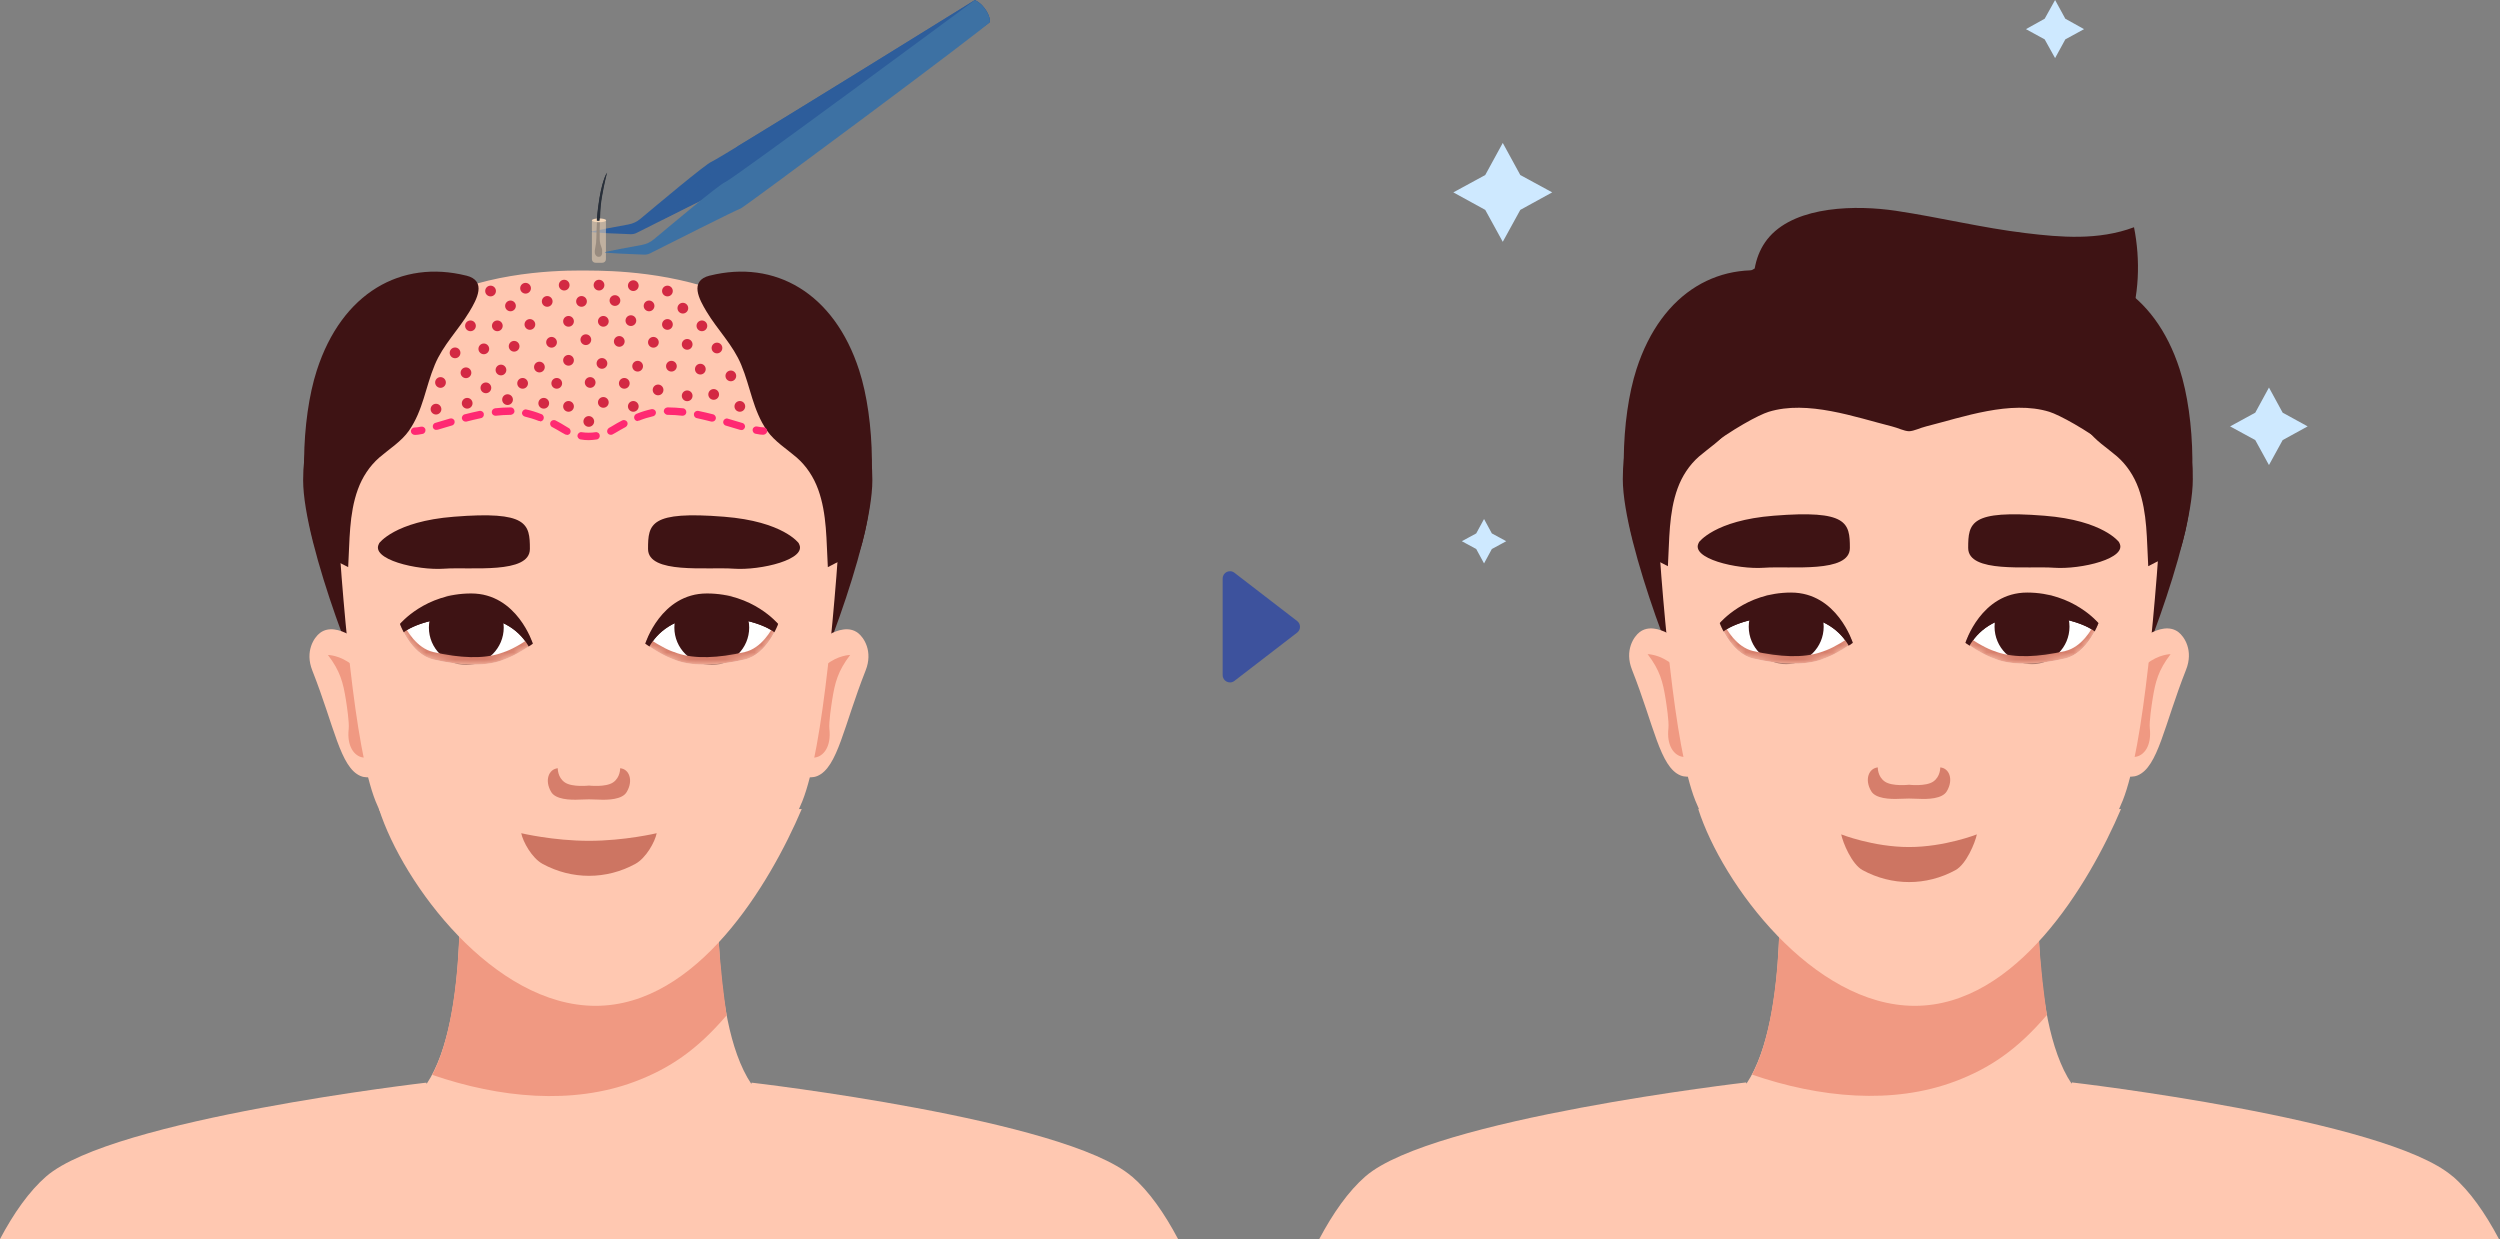 <svg width="343" height="170" viewBox="0 0 343 170" fill="none" xmlns="http://www.w3.org/2000/svg">
<rect x="0" y="0" width="343" height="170" fill="#808080" stroke="none"/>
<g clip-path="url(#clip0_305_419)">
<path d="M155.265 161.397C146.162 153.53 103.122 148.539 103.122 148.539C103.122 148.61 103.098 148.658 103.074 148.705C96.99 139.603 98.772 117.524 98.772 117.524L80.805 109.895L62.838 117.524C62.838 117.524 64.62 139.603 58.536 148.705C58.536 148.658 58.513 148.587 58.489 148.539C58.489 148.539 15.448 153.506 6.346 161.397C3.993 163.441 1.878 166.459 0 170H161.634C159.757 166.459 157.642 163.417 155.289 161.397H155.265Z" fill="#FFC8B1"/>
<path d="M112.343 50.171C110.133 46.677 107.328 43.659 104.144 41.139C97.798 36.125 87.674 47.628 80.662 51.43C73.651 47.628 63.551 36.125 57.181 41.139C53.997 43.659 51.216 46.677 48.982 50.171C44.68 56.92 41.591 57.895 41.591 65.88C41.591 74.769 50.123 96.206 51.882 97.988C55.019 101.197 59.534 105.689 64.097 106.592C64.169 106.592 64.216 106.615 64.288 106.639C71.441 100.721 74.483 98.202 80.639 93.116C86.794 98.202 89.836 100.721 96.99 106.639C97.061 106.639 97.109 106.615 97.18 106.592C101.767 105.689 106.259 101.197 109.396 97.988C111.131 96.206 119.687 74.769 119.687 65.88C119.687 57.895 116.573 56.92 112.295 50.171H112.343Z" fill="#3E1314"/>
<path d="M62.862 117.786C62.862 117.952 62.909 118.356 62.909 118.499C62.909 118.665 62.909 118.855 62.933 119.021C63.432 128.504 62.743 141.029 59.297 147.47C68.566 150.654 78.547 151.605 87.103 148.397C91.762 146.638 95.564 144.142 99.7 139.294C99.7 139.294 97.608 126.128 98.773 117.548L80.805 109.919L62.838 117.548C62.838 117.548 62.838 117.714 62.838 117.786H62.862Z" fill="#F09982"/>
<path d="M50.076 88.648C50.076 88.648 46.273 85.036 43.896 86.842C43.088 87.46 41.805 89.361 42.851 91.999C45.869 99.628 46.677 105.308 49.481 106.473C51.739 107.4 54.948 104.381 54.948 104.381L50.076 88.648Z" fill="#FFC8B1"/>
<path d="M52.024 100.983C51.596 89.86 44.989 89.86 44.989 89.86C46.677 92.07 47.081 93.639 47.461 96.04C47.58 96.8 47.937 99.105 47.841 100.008C47.295 104.904 52.191 105.237 52.024 100.983Z" fill="#F09982"/>
<path d="M111.535 88.648C111.535 88.648 115.338 85.036 117.714 86.842C118.522 87.46 119.806 89.361 118.76 91.999C115.742 99.628 114.933 105.308 112.129 106.473C109.871 107.4 106.663 104.381 106.663 104.381L111.535 88.648Z" fill="#FFC8B1"/>
<path d="M109.61 100.983C110.038 89.86 116.645 89.86 116.645 89.86C114.957 92.07 114.553 93.639 114.173 96.04C114.054 96.8 113.698 99.105 113.793 100.008C114.339 104.904 109.443 105.237 109.61 100.983Z" fill="#F09982"/>
<path d="M80.924 37.123C75.719 37.075 43.777 36.457 46.035 66.926C46.938 82.445 48.65 102.694 51.525 109.919C56.445 122.23 74.65 137.725 80.805 137.725C86.961 137.725 105.166 122.23 110.085 109.919C112.985 102.67 114.672 82.326 115.599 66.783C117.809 37.384 86.105 37.17 80.924 37.123Z" fill="#FFC8B1"/>
<path d="M81.707 138C67.75 138 55.301 121.333 52 111H110C105.599 121.333 95.665 138 81.707 138Z" fill="#FFC8B1"/>
<path d="M85.083 105.403C85.083 105.403 85.131 106.663 84.109 107.352C83.087 108.041 80.805 107.78 80.805 107.78C80.805 107.78 78.524 108.041 77.502 107.352C76.48 106.663 76.527 105.403 76.527 105.403C75.291 105.522 74.674 107.067 75.624 108.659C76.218 109.681 78.191 109.776 79.522 109.705C80.377 109.657 81.233 109.657 82.089 109.705C83.419 109.776 85.392 109.705 85.986 108.659C86.937 107.067 86.319 105.498 85.083 105.403Z" fill="#D67E6B"/>
<mask id="mask0_305_419" style="mask-type:luminance" maskUnits="userSpaceOnUse" x="88" y="82" width="19" height="10">
<path d="M88.553 88.339C88.553 88.339 90.692 82.184 97.014 82.184C103.336 82.184 106.782 85.63 106.782 85.63C106.782 85.63 105.284 89.765 102.219 90.478C98.487 91.334 95.279 91.429 92.997 90.668C91.738 90.264 90.787 89.813 88.577 88.339H88.553Z" fill="white"/>
</mask>
<g mask="url(#mask0_305_419)">
<path d="M88.553 88.339C88.553 88.339 90.692 82.184 97.014 82.184C103.336 82.184 106.782 85.63 106.782 85.63C106.782 85.63 105.284 89.765 102.219 90.478C98.487 91.334 95.279 91.429 92.997 90.668C91.738 90.264 90.787 89.813 88.577 88.339H88.553Z" fill="white"/>
<path d="M102.789 86.105C102.789 88.933 100.484 91.239 97.656 91.239C94.827 91.239 92.522 88.933 92.522 86.105C92.522 83.277 94.827 80.972 97.656 80.972C100.484 80.972 102.789 83.277 102.789 86.105Z" fill="#3E1314"/>
<path d="M97.014 84.584C101.933 84.584 105.071 85.82 106.235 86.747C106.592 86.082 106.758 85.606 106.758 85.606C106.758 85.606 103.312 82.16 96.99 82.16C90.668 82.16 88.529 88.316 88.529 88.316C88.743 88.458 88.91 88.577 89.1 88.696C90.098 86.913 92.451 84.584 96.966 84.584H97.014Z" fill="#3E1314"/>
<path d="M102.219 89.456C98.487 90.312 95.279 90.407 92.997 89.646C91.809 89.266 90.882 88.838 88.909 87.555C88.672 88.03 88.553 88.339 88.553 88.339C90.763 89.813 91.738 90.241 92.974 90.668C95.279 91.429 98.463 91.334 102.195 90.478C105.261 89.765 106.758 85.63 106.758 85.63C106.758 85.63 106.615 85.511 106.425 85.345C105.831 86.557 104.453 88.933 102.195 89.456H102.219Z" fill="#D67E6B"/>
</g>
<mask id="mask1_305_419" style="mask-type:luminance" maskUnits="userSpaceOnUse" x="54" y="82" width="20" height="10">
<path d="M73.081 88.339C73.081 88.339 70.942 82.184 64.621 82.184C58.299 82.184 54.852 85.63 54.852 85.63C54.852 85.63 56.35 89.765 59.416 90.478C63.147 91.334 66.355 91.429 68.637 90.668C69.897 90.264 70.847 89.813 73.058 88.339H73.081Z" fill="white"/>
</mask>
<g mask="url(#mask1_305_419)">
<path d="M73.081 88.339C73.081 88.339 70.942 82.184 64.621 82.184C58.299 82.184 54.852 85.63 54.852 85.63C54.852 85.63 56.35 89.765 59.416 90.478C63.147 91.334 66.355 91.429 68.637 90.668C69.897 90.264 70.847 89.813 73.058 88.339H73.081Z" fill="white"/>
<path d="M58.845 86.105C58.845 88.933 61.151 91.239 63.979 91.239C66.807 91.239 69.112 88.933 69.112 86.105C69.112 83.277 66.807 80.972 63.979 80.972C61.151 80.972 58.845 83.277 58.845 86.105Z" fill="#3E1314"/>
<path d="M64.62 84.584C59.701 84.584 56.564 85.82 55.399 86.747C55.043 86.082 54.876 85.606 54.876 85.606C54.876 85.606 58.322 82.16 64.644 82.16C70.966 82.16 73.105 88.316 73.105 88.316C72.891 88.458 72.725 88.577 72.534 88.696C71.536 86.913 69.183 84.584 64.668 84.584H64.62Z" fill="#3E1314"/>
<path d="M59.416 89.456C63.147 90.312 66.355 90.407 68.637 89.646C69.825 89.266 70.752 88.838 72.725 87.555C72.962 88.03 73.081 88.339 73.081 88.339C70.871 89.813 69.897 90.241 68.661 90.668C66.355 91.429 63.171 91.334 59.439 90.478C56.373 89.765 54.876 85.63 54.876 85.63C54.876 85.63 55.019 85.511 55.209 85.345C55.803 86.557 57.181 88.933 59.439 89.456H59.416Z" fill="#D67E6B"/>
</g>
<path d="M97.014 84.584C101.933 84.584 105.071 85.82 106.235 86.747C106.592 86.081 106.758 85.606 106.758 85.606C106.758 85.606 103.312 81.423 96.99 81.423C90.668 81.423 88.529 88.315 88.529 88.315C88.743 88.458 88.91 88.577 89.1 88.696C90.098 86.913 92.451 84.584 96.966 84.584H97.014Z" fill="#3E1314"/>
<path d="M64.62 84.584C59.701 84.584 56.564 85.82 55.399 86.747C55.043 86.081 54.876 85.606 54.876 85.606C54.876 85.606 58.322 81.423 64.644 81.423C70.966 81.423 73.105 88.315 73.105 88.315C72.891 88.458 72.725 88.577 72.534 88.696C71.536 86.913 69.183 84.584 64.668 84.584H64.62Z" fill="#3E1314"/>
<path d="M109.61 74.555C109.61 74.555 107.495 71.536 99.343 70.895C89.219 70.087 88.91 71.845 88.91 75.315C88.91 78.809 97.038 77.763 100.674 78.025C104.334 78.286 110.917 76.741 109.586 74.555H109.61Z" fill="#3E1314"/>
<path d="M52.001 74.555C52.001 74.555 54.116 71.536 62.268 70.895C72.368 70.087 72.701 71.845 72.701 75.315C72.701 78.809 64.597 77.763 60.937 78.025C57.277 78.286 50.693 76.741 52.024 74.555H52.001Z" fill="#3E1314"/>
<path d="M80.805 115.361C75.909 115.361 71.513 114.316 71.513 114.316C71.75 115.48 72.962 117.714 74.436 118.522C78.452 120.709 83.182 120.709 87.175 118.522C88.648 117.714 89.86 115.504 90.098 114.316C90.098 114.316 85.701 115.361 80.805 115.361Z" fill="#CD7562"/>
<path d="M63.955 37.812C55.066 35.602 46.915 40.141 43.468 50.812C41.306 57.49 40.973 68.566 43.468 75.79C44.942 76.385 46.368 77.074 47.77 77.811C47.984 74.246 47.865 70.538 49.101 67.14C49.719 65.452 50.694 63.955 52.048 62.767C53.403 61.602 55.09 60.556 56.112 59.083C58.061 56.278 58.37 53.117 59.653 50.052C60.77 47.342 62.909 45.251 64.407 42.755C65.405 41.092 66.831 38.525 63.979 37.812H63.955Z" fill="#3E1314"/>
<path d="M97.394 37.812C106.283 35.602 114.434 40.141 117.881 50.812C120.043 57.49 120.376 68.566 117.881 75.79C116.407 76.385 114.981 77.074 113.579 77.811C113.365 74.246 113.484 70.538 112.248 67.14C111.63 65.452 110.656 63.955 109.301 62.767C107.946 61.602 106.259 60.556 105.237 59.083C103.288 56.278 102.979 53.117 101.696 50.052C100.579 47.342 98.44 45.251 96.942 42.755C95.944 41.092 94.518 38.525 97.37 37.812H97.394Z" fill="#3E1314"/>
<path d="M56.873 59.653C56.587 59.653 56.373 59.416 56.373 59.154C56.373 58.893 56.611 58.655 56.873 58.655C57.087 58.655 57.395 58.608 57.776 58.536C58.037 58.489 58.322 58.655 58.37 58.94C58.417 59.225 58.251 59.487 57.966 59.534C57.514 59.63 57.158 59.677 56.873 59.677V59.653Z" fill="#FF2972"/>
<path d="M80.805 60.39C80.425 60.39 80.045 60.366 79.665 60.295C79.379 60.247 79.189 59.986 79.237 59.725C79.284 59.439 79.546 59.249 79.807 59.297C80.449 59.392 81.091 59.392 81.709 59.297C81.97 59.249 82.255 59.439 82.279 59.725C82.326 60.01 82.136 60.271 81.851 60.295C81.495 60.343 81.114 60.39 80.758 60.39H80.805ZM83.8 59.653C83.61 59.653 83.443 59.558 83.348 59.392C83.23 59.154 83.325 58.845 83.562 58.703C83.681 58.631 83.824 58.56 83.942 58.489C84.394 58.203 84.869 57.942 85.368 57.681C85.606 57.562 85.915 57.657 86.058 57.895C86.177 58.132 86.081 58.441 85.844 58.584C85.368 58.845 84.893 59.107 84.465 59.368C84.323 59.463 84.18 59.534 84.038 59.606C83.966 59.653 83.871 59.653 83.8 59.653ZM77.787 59.653C77.787 59.653 77.621 59.653 77.549 59.606C77.407 59.534 77.264 59.439 77.122 59.368C76.694 59.107 76.219 58.845 75.743 58.584C75.505 58.465 75.41 58.156 75.529 57.895C75.672 57.657 75.981 57.562 76.219 57.681C76.718 57.942 77.217 58.227 77.668 58.513C77.787 58.584 77.906 58.655 78.025 58.726C78.262 58.845 78.357 59.154 78.239 59.416C78.144 59.582 77.977 59.677 77.787 59.677V59.653ZM59.867 58.988C59.653 58.988 59.44 58.845 59.392 58.631C59.321 58.37 59.463 58.085 59.748 58.013L61.745 57.419C62.006 57.348 62.291 57.49 62.363 57.752C62.434 58.013 62.291 58.299 62.03 58.37L60.034 58.964C60.034 58.964 59.939 58.964 59.891 58.964L59.867 58.988ZM101.72 58.988C101.72 58.988 101.625 58.988 101.577 58.988L99.581 58.394C99.319 58.322 99.153 58.037 99.248 57.776C99.319 57.514 99.604 57.348 99.866 57.443L101.862 58.037C102.124 58.108 102.29 58.394 102.195 58.655C102.124 58.869 101.934 59.012 101.72 59.012V58.988ZM63.884 57.847C63.67 57.847 63.456 57.704 63.385 57.467C63.313 57.205 63.48 56.92 63.741 56.849C64.407 56.682 65.096 56.516 65.785 56.373C66.046 56.326 66.332 56.492 66.379 56.778C66.427 57.063 66.26 57.324 65.975 57.372C65.31 57.514 64.621 57.681 63.979 57.847C63.931 57.847 63.884 57.847 63.86 57.847H63.884ZM97.727 57.847C97.727 57.847 97.632 57.847 97.608 57.847C96.943 57.681 96.277 57.514 95.612 57.372C95.326 57.324 95.16 57.039 95.208 56.778C95.255 56.492 95.54 56.326 95.802 56.373C96.491 56.516 97.18 56.682 97.846 56.849C98.107 56.92 98.273 57.205 98.202 57.467C98.155 57.704 97.941 57.847 97.703 57.847H97.727ZM87.507 57.776C87.317 57.776 87.103 57.657 87.032 57.443C86.937 57.182 87.056 56.896 87.317 56.778C88.03 56.492 88.719 56.279 89.385 56.136C89.67 56.088 89.932 56.255 89.979 56.516C90.05 56.778 89.86 57.063 89.599 57.11C88.981 57.253 88.339 57.443 87.698 57.704C87.626 57.728 87.579 57.728 87.507 57.728V57.776ZM74.103 57.776C74.103 57.776 73.984 57.776 73.913 57.752C73.248 57.49 72.606 57.3 72.012 57.158C71.75 57.087 71.56 56.825 71.632 56.564C71.703 56.302 71.964 56.112 72.226 56.183C72.891 56.326 73.58 56.54 74.293 56.825C74.555 56.92 74.674 57.229 74.579 57.49C74.507 57.681 74.317 57.823 74.103 57.823V57.776ZM67.972 57.039C67.71 57.039 67.496 56.849 67.472 56.587C67.449 56.302 67.639 56.065 67.924 56.017C68.613 55.946 69.279 55.898 69.92 55.898H70.087C70.372 55.898 70.586 56.136 70.586 56.421C70.586 56.706 70.324 56.896 70.063 56.92H69.92C69.326 56.92 68.708 56.968 68.043 57.039C68.043 57.039 67.995 57.039 67.972 57.039ZM93.639 57.039H93.592C92.95 56.968 92.332 56.92 91.762 56.92H91.595C91.358 56.92 91.096 56.706 91.072 56.421C91.072 56.136 91.286 55.922 91.571 55.898H91.762C92.379 55.898 93.021 55.946 93.71 56.017C93.996 56.041 94.186 56.302 94.162 56.587C94.138 56.849 93.924 57.039 93.663 57.039H93.639Z" fill="#FF2972"/>
<path d="M104.762 59.653C104.476 59.653 104.096 59.606 103.668 59.511C103.383 59.463 103.217 59.178 103.264 58.916C103.312 58.631 103.597 58.465 103.859 58.513C104.239 58.584 104.524 58.631 104.762 58.631C105.047 58.631 105.261 58.869 105.261 59.13C105.261 59.392 105.023 59.63 104.762 59.63V59.653Z" fill="#FF2972"/>
<path d="M67.306 40.664C67.713 40.664 68.043 40.334 68.043 39.927C68.043 39.52 67.713 39.191 67.306 39.191C66.899 39.191 66.569 39.52 66.569 39.927C66.569 40.334 66.899 40.664 67.306 40.664Z" fill="#D32943"/>
<path d="M70.776 41.971C70.776 42.375 70.443 42.708 70.039 42.708C69.635 42.708 69.302 42.375 69.302 41.971C69.302 41.567 69.635 41.234 70.039 41.234C70.443 41.234 70.776 41.567 70.776 41.971Z" fill="#D32943"/>
<path d="M72.107 40.284C72.514 40.284 72.844 39.954 72.844 39.547C72.844 39.14 72.514 38.81 72.107 38.81C71.7 38.81 71.37 39.14 71.37 39.547C71.37 39.954 71.7 40.284 72.107 40.284Z" fill="#D32943"/>
<path d="M75.078 42.09C75.484 42.09 75.814 41.76 75.814 41.353C75.814 40.946 75.484 40.617 75.078 40.617C74.671 40.617 74.341 40.946 74.341 41.353C74.341 41.76 74.671 42.09 75.078 42.09Z" fill="#D32943"/>
<path d="M77.407 39.856C77.814 39.856 78.143 39.526 78.143 39.119C78.143 38.712 77.814 38.382 77.407 38.382C77 38.382 76.67 38.712 76.67 39.119C76.67 39.526 77 39.856 77.407 39.856Z" fill="#D32943"/>
<path d="M79.783 42.09C80.19 42.09 80.52 41.76 80.52 41.353C80.52 40.946 80.19 40.617 79.783 40.617C79.376 40.617 79.047 40.946 79.047 41.353C79.047 41.76 79.376 42.09 79.783 42.09Z" fill="#D32943"/>
<path d="M82.184 39.856C82.591 39.856 82.921 39.526 82.921 39.119C82.921 38.712 82.591 38.382 82.184 38.382C81.777 38.382 81.447 38.712 81.447 39.119C81.447 39.526 81.777 39.856 82.184 39.856Z" fill="#D32943"/>
<path d="M87.626 39.191C87.626 39.595 87.293 39.927 86.889 39.927C86.485 39.927 86.153 39.595 86.153 39.191C86.153 38.787 86.485 38.454 86.889 38.454C87.293 38.454 87.626 38.787 87.626 39.191Z" fill="#D32943"/>
<path d="M84.37 41.971C84.777 41.971 85.107 41.641 85.107 41.234C85.107 40.828 84.777 40.498 84.37 40.498C83.963 40.498 83.633 40.828 83.633 41.234C83.633 41.641 83.963 41.971 84.37 41.971Z" fill="#D32943"/>
<path d="M91.572 40.664C91.978 40.664 92.308 40.334 92.308 39.927C92.308 39.52 91.978 39.191 91.572 39.191C91.165 39.191 90.835 39.52 90.835 39.927C90.835 40.334 91.165 40.664 91.572 40.664Z" fill="#D32943"/>
<path d="M93.686 43.017C94.093 43.017 94.423 42.687 94.423 42.28C94.423 41.873 94.093 41.544 93.686 41.544C93.28 41.544 92.95 41.873 92.95 42.28C92.95 42.687 93.28 43.017 93.686 43.017Z" fill="#D32943"/>
<path d="M89.789 41.971C89.789 42.375 89.456 42.708 89.052 42.708C88.648 42.708 88.315 42.375 88.315 41.971C88.315 41.567 88.648 41.234 89.052 41.234C89.456 41.234 89.789 41.567 89.789 41.971Z" fill="#D32943"/>
<path d="M68.233 45.441C68.64 45.441 68.97 45.111 68.97 44.704C68.97 44.297 68.64 43.968 68.233 43.968C67.826 43.968 67.496 44.297 67.496 44.704C67.496 45.111 67.826 45.441 68.233 45.441Z" fill="#D32943"/>
<path d="M64.549 45.441C64.956 45.441 65.286 45.111 65.286 44.704C65.286 44.297 64.956 43.968 64.549 43.968C64.142 43.968 63.812 44.297 63.812 44.704C63.812 45.111 64.142 45.441 64.549 45.441Z" fill="#D32943"/>
<path d="M67.116 47.865C67.116 48.269 66.783 48.602 66.379 48.602C65.975 48.602 65.642 48.269 65.642 47.865C65.642 47.461 65.975 47.128 66.379 47.128C66.783 47.128 67.116 47.461 67.116 47.865Z" fill="#D32943"/>
<path d="M62.434 49.149C62.841 49.149 63.171 48.819 63.171 48.412C63.171 48.005 62.841 47.675 62.434 47.675C62.027 47.675 61.697 48.005 61.697 48.412C61.697 48.819 62.027 49.149 62.434 49.149Z" fill="#D32943"/>
<path d="M70.538 48.245C70.945 48.245 71.275 47.916 71.275 47.509C71.275 47.102 70.945 46.772 70.538 46.772C70.131 46.772 69.802 47.102 69.802 47.509C69.802 47.916 70.131 48.245 70.538 48.245Z" fill="#D32943"/>
<path d="M73.438 44.514C73.438 44.918 73.105 45.251 72.701 45.251C72.297 45.251 71.964 44.918 71.964 44.514C71.964 44.11 72.297 43.778 72.701 43.778C73.105 43.778 73.438 44.11 73.438 44.514Z" fill="#D32943"/>
<path d="M76.409 46.962C76.409 47.366 76.076 47.699 75.672 47.699C75.268 47.699 74.935 47.366 74.935 46.962C74.935 46.558 75.268 46.225 75.672 46.225C76.076 46.225 76.409 46.558 76.409 46.962Z" fill="#D32943"/>
<path d="M78.001 44.823C78.408 44.823 78.738 44.493 78.738 44.086C78.738 43.679 78.408 43.35 78.001 43.35C77.594 43.35 77.264 43.679 77.264 44.086C77.264 44.493 77.594 44.823 78.001 44.823Z" fill="#D32943"/>
<path d="M80.377 47.342C80.784 47.342 81.114 47.013 81.114 46.606C81.114 46.199 80.784 45.869 80.377 45.869C79.971 45.869 79.641 46.199 79.641 46.606C79.641 47.013 79.971 47.342 80.377 47.342Z" fill="#D32943"/>
<path d="M83.514 44.086C83.514 44.49 83.182 44.823 82.778 44.823C82.374 44.823 82.041 44.49 82.041 44.086C82.041 43.682 82.374 43.35 82.778 43.35C83.182 43.35 83.514 43.682 83.514 44.086Z" fill="#D32943"/>
<path d="M86.557 44.728C86.963 44.728 87.293 44.398 87.293 43.991C87.293 43.584 86.963 43.255 86.557 43.255C86.15 43.255 85.82 43.584 85.82 43.991C85.82 44.398 86.15 44.728 86.557 44.728Z" fill="#D32943"/>
<path d="M85.701 46.843C85.701 47.247 85.368 47.58 84.964 47.58C84.56 47.58 84.228 47.247 84.228 46.843C84.228 46.439 84.56 46.107 84.964 46.107C85.368 46.107 85.701 46.439 85.701 46.843Z" fill="#D32943"/>
<path d="M91.572 45.251C91.978 45.251 92.308 44.921 92.308 44.514C92.308 44.107 91.978 43.778 91.572 43.778C91.165 43.778 90.835 44.107 90.835 44.514C90.835 44.921 91.165 45.251 91.572 45.251Z" fill="#D32943"/>
<path d="M94.281 47.984C94.688 47.984 95.017 47.654 95.017 47.247C95.017 46.84 94.688 46.511 94.281 46.511C93.874 46.511 93.544 46.84 93.544 47.247C93.544 47.654 93.874 47.984 94.281 47.984Z" fill="#D32943"/>
<path d="M96.301 45.441C96.708 45.441 97.037 45.111 97.037 44.704C97.037 44.297 96.708 43.968 96.301 43.968C95.894 43.968 95.564 44.297 95.564 44.704C95.564 45.111 95.894 45.441 96.301 45.441Z" fill="#D32943"/>
<path d="M98.369 48.483C98.775 48.483 99.105 48.153 99.105 47.746C99.105 47.34 98.775 47.01 98.369 47.01C97.962 47.01 97.632 47.34 97.632 47.746C97.632 48.153 97.962 48.483 98.369 48.483Z" fill="#D32943"/>
<path d="M90.383 46.962C90.383 47.366 90.05 47.699 89.646 47.699C89.242 47.699 88.91 47.366 88.91 46.962C88.91 46.558 89.242 46.225 89.646 46.225C90.05 46.225 90.383 46.558 90.383 46.962Z" fill="#D32943"/>
<path d="M64.668 51.145C64.668 51.549 64.335 51.882 63.931 51.882C63.527 51.882 63.194 51.549 63.194 51.145C63.194 50.741 63.527 50.408 63.931 50.408C64.335 50.408 64.668 50.741 64.668 51.145Z" fill="#D32943"/>
<path d="M66.664 53.949C67.071 53.949 67.401 53.62 67.401 53.213C67.401 52.806 67.071 52.476 66.664 52.476C66.257 52.476 65.927 52.806 65.927 53.213C65.927 53.62 66.257 53.949 66.664 53.949Z" fill="#D32943"/>
<path d="M69.469 50.765C69.469 51.169 69.136 51.502 68.732 51.502C68.328 51.502 67.995 51.169 67.995 50.765C67.995 50.361 68.328 50.028 68.732 50.028C69.136 50.028 69.469 50.361 69.469 50.765Z" fill="#D32943"/>
<path d="M72.44 52.595C72.44 52.999 72.107 53.331 71.703 53.331C71.299 53.331 70.966 52.999 70.966 52.595C70.966 52.191 71.299 51.858 71.703 51.858C72.107 51.858 72.44 52.191 72.44 52.595Z" fill="#D32943"/>
<path d="M74.008 51.097C74.415 51.097 74.745 50.768 74.745 50.361C74.745 49.954 74.415 49.624 74.008 49.624C73.601 49.624 73.271 49.954 73.271 50.361C73.271 50.768 73.601 51.097 74.008 51.097Z" fill="#D32943"/>
<path d="M76.385 53.331C76.792 53.331 77.121 53.002 77.121 52.595C77.121 52.188 76.792 51.858 76.385 51.858C75.978 51.858 75.648 52.188 75.648 52.595C75.648 53.002 75.978 53.331 76.385 53.331Z" fill="#D32943"/>
<path d="M78.001 50.17C78.408 50.17 78.738 49.841 78.738 49.434C78.738 49.027 78.408 48.697 78.001 48.697C77.594 48.697 77.264 49.027 77.264 49.434C77.264 49.841 77.594 50.17 78.001 50.17Z" fill="#D32943"/>
<path d="M83.325 49.862C83.325 50.266 82.992 50.598 82.588 50.598C82.184 50.598 81.851 50.266 81.851 49.862C81.851 49.458 82.184 49.125 82.588 49.125C82.992 49.125 83.325 49.458 83.325 49.862Z" fill="#D32943"/>
<path d="M81.708 52.476C81.708 52.88 81.376 53.213 80.972 53.213C80.568 53.213 80.235 52.88 80.235 52.476C80.235 52.072 80.568 51.739 80.972 51.739C81.376 51.739 81.708 52.072 81.708 52.476Z" fill="#D32943"/>
<path d="M87.484 50.979C87.891 50.979 88.22 50.649 88.22 50.242C88.22 49.835 87.891 49.505 87.484 49.505C87.077 49.505 86.747 49.835 86.747 50.242C86.747 50.649 87.077 50.979 87.484 50.979Z" fill="#D32943"/>
<path d="M90.288 54.235C90.695 54.235 91.025 53.905 91.025 53.498C91.025 53.091 90.695 52.761 90.288 52.761C89.881 52.761 89.551 53.091 89.551 53.498C89.551 53.905 89.881 54.235 90.288 54.235Z" fill="#D32943"/>
<path d="M87.626 55.756C87.626 56.16 87.293 56.492 86.889 56.492C86.485 56.492 86.153 56.16 86.153 55.756C86.153 55.352 86.485 55.019 86.889 55.019C87.293 55.019 87.626 55.352 87.626 55.756Z" fill="#D32943"/>
<path d="M85.653 53.331C86.06 53.331 86.39 53.002 86.39 52.595C86.39 52.188 86.06 51.858 85.653 51.858C85.247 51.858 84.917 52.188 84.917 52.595C84.917 53.002 85.247 53.331 85.653 53.331Z" fill="#D32943"/>
<path d="M64.834 55.328C64.834 55.732 64.502 56.065 64.098 56.065C63.694 56.065 63.361 55.732 63.361 55.328C63.361 54.924 63.694 54.591 64.098 54.591C64.502 54.591 64.834 54.924 64.834 55.328Z" fill="#D32943"/>
<path d="M61.174 52.476C61.174 52.88 60.842 53.213 60.438 53.213C60.034 53.213 59.701 52.88 59.701 52.476C59.701 52.072 60.034 51.739 60.438 51.739C60.842 51.739 61.174 52.072 61.174 52.476Z" fill="#D32943"/>
<path d="M69.635 55.566C70.042 55.566 70.372 55.236 70.372 54.829C70.372 54.422 70.042 54.092 69.635 54.092C69.228 54.092 68.898 54.422 68.898 54.829C68.898 55.236 69.228 55.566 69.635 55.566Z" fill="#D32943"/>
<path d="M60.556 56.136C60.556 56.54 60.224 56.873 59.82 56.873C59.416 56.873 59.083 56.54 59.083 56.136C59.083 55.732 59.416 55.399 59.82 55.399C60.224 55.399 60.556 55.732 60.556 56.136Z" fill="#D32943"/>
<path d="M74.602 56.065C75.009 56.065 75.339 55.735 75.339 55.328C75.339 54.921 75.009 54.591 74.602 54.591C74.195 54.591 73.865 54.921 73.865 55.328C73.865 55.735 74.195 56.065 74.602 56.065Z" fill="#D32943"/>
<path d="M78.001 56.492C78.408 56.492 78.738 56.163 78.738 55.756C78.738 55.349 78.408 55.019 78.001 55.019C77.594 55.019 77.264 55.349 77.264 55.756C77.264 56.163 77.594 56.492 78.001 56.492Z" fill="#D32943"/>
<path d="M83.514 55.209C83.514 55.613 83.182 55.946 82.778 55.946C82.374 55.946 82.041 55.613 82.041 55.209C82.041 54.805 82.374 54.472 82.778 54.472C83.182 54.472 83.514 54.805 83.514 55.209Z" fill="#D32943"/>
<path d="M81.518 57.823C81.518 58.227 81.186 58.56 80.781 58.56C80.377 58.56 80.045 58.227 80.045 57.823C80.045 57.419 80.377 57.087 80.781 57.087C81.186 57.087 81.518 57.419 81.518 57.823Z" fill="#D32943"/>
<path d="M100.27 52.31C100.677 52.31 101.006 51.98 101.006 51.573C101.006 51.166 100.677 50.836 100.27 50.836C99.863 50.836 99.533 51.166 99.533 51.573C99.533 51.98 99.863 52.31 100.27 52.31Z" fill="#D32943"/>
<path d="M94.281 55.043C94.688 55.043 95.017 54.713 95.017 54.306C95.017 53.899 94.688 53.569 94.281 53.569C93.874 53.569 93.544 53.899 93.544 54.306C93.544 54.713 93.874 55.043 94.281 55.043Z" fill="#D32943"/>
<path d="M97.917 54.852C98.324 54.852 98.654 54.523 98.654 54.116C98.654 53.709 98.324 53.379 97.917 53.379C97.51 53.379 97.18 53.709 97.18 54.116C97.18 54.523 97.51 54.852 97.917 54.852Z" fill="#D32943"/>
<path d="M101.506 56.492C101.912 56.492 102.242 56.163 102.242 55.756C102.242 55.349 101.912 55.019 101.506 55.019C101.099 55.019 100.769 55.349 100.769 55.756C100.769 56.163 101.099 56.492 101.506 56.492Z" fill="#D32943"/>
<path d="M92.118 50.979C92.525 50.979 92.855 50.649 92.855 50.242C92.855 49.835 92.525 49.505 92.118 49.505C91.711 49.505 91.381 49.835 91.381 50.242C91.381 50.649 91.711 50.979 92.118 50.979Z" fill="#D32943"/>
<path d="M96.087 51.383C96.494 51.383 96.824 51.053 96.824 50.646C96.824 50.239 96.494 49.909 96.087 49.909C95.68 49.909 95.35 50.239 95.35 50.646C95.35 51.053 95.68 51.383 96.087 51.383Z" fill="#D32943"/>
<path d="M133.78 0C133.78 0 98.677 21.77 97.656 22.174C96.8 22.507 90.098 28.163 87.84 30.041C87.365 30.445 86.818 30.682 86.2 30.801C84.608 31.086 81.376 31.68 81.138 31.799C80.876 31.918 85.154 32.084 86.533 32.132C86.818 32.132 87.079 32.084 87.317 31.966C89.385 30.92 99.581 25.786 99.794 25.786C100.032 25.786 135.61 3.565 135.8 3.042C135.99 2.543 135.254 0.737 133.804 0.048L133.78 0Z" fill="#2D5D9B"/>
<g style="mix-blend-mode:multiply" opacity="0.85">
<path d="M135.777 2.995C135.586 3.494 100.008 25.715 99.771 25.739C99.604 25.739 94.542 28.282 90.811 30.159C94.447 26.998 97.893 23.576 101.22 20.059C110.37 14.521 133.756 0 133.756 0C135.206 0.713 135.943 2.495 135.753 2.995H135.777Z" fill="#2D5D9B"/>
</g>
<path d="M83.277 23.719C83.277 23.719 82.54 24.788 82.089 28.377C81.78 30.753 81.875 32.536 81.78 33.344C81.732 33.677 81.685 33.914 81.613 34.318C81.613 34.437 81.59 34.58 81.613 34.699C81.613 34.818 81.708 35.055 81.898 35.174C82.017 35.245 82.326 35.293 82.469 35.103C82.564 35.008 82.588 34.913 82.612 34.77C82.612 34.722 82.612 34.651 82.612 34.58C82.612 34.485 82.612 34.39 82.612 34.295C82.612 34.176 82.564 34.081 82.54 33.986C82.493 33.819 82.421 33.677 82.374 33.51C82.326 33.32 82.279 33.011 82.279 32.821C82.255 32.013 82.279 31.348 82.326 29.945C82.398 28.21 82.445 27.878 82.635 26.761C82.897 25.216 83.301 23.671 83.301 23.671L83.277 23.719Z" fill="#282F39"/>
<path opacity="0.55" d="M82.659 36.053H81.708C81.423 36.053 81.209 35.84 81.209 35.554V30.254H83.134V35.554C83.134 35.84 82.92 36.053 82.635 36.053H82.659Z" fill="#F3D6B8"/>
<path d="M83.158 30.231C83.158 30.373 82.73 30.492 82.184 30.492C81.637 30.492 81.209 30.373 81.209 30.231C81.209 30.088 81.637 29.969 82.184 29.969C82.73 29.969 83.158 30.088 83.158 30.231Z" fill="#F3D6B8"/>
<path d="M82.279 30.255C82.279 30.255 82.279 30.088 82.279 29.993C82.35 28.258 82.398 27.925 82.588 26.808C82.849 25.264 83.253 23.719 83.253 23.719C83.253 23.719 82.516 24.788 82.065 28.377C81.97 29.066 81.922 29.684 81.875 30.255C81.97 30.326 82.184 30.326 82.255 30.255H82.279Z" fill="#282F39"/>
<path d="M133.78 0C133.78 0 100.555 24.574 99.509 24.978C98.654 25.311 91.952 30.967 89.694 32.845C89.219 33.249 88.672 33.487 88.054 33.605C86.462 33.891 83.229 34.485 82.992 34.604C82.73 34.722 87.008 34.889 88.387 34.936C88.672 34.936 88.933 34.889 89.171 34.77C91.239 33.724 101.434 28.591 101.648 28.591C101.886 28.591 135.586 3.565 135.777 3.042C135.967 2.543 135.23 0.737 133.78 0.048V0Z" fill="#3D71A3"/>
</g>
<path d="M177.971 85.208C178.491 85.608 178.491 86.392 177.971 86.792L169.36 93.421C168.702 93.927 167.75 93.458 167.75 92.629L167.75 79.371C167.75 78.542 168.702 78.073 169.36 78.579L177.971 85.208Z" fill="#3D529D"/>
<g clip-path="url(#clip1_305_419)">
<path d="M336.482 161.385C327.367 153.507 284.266 148.509 284.266 148.509C284.266 148.58 284.242 148.628 284.219 148.676C278.126 139.56 279.911 117.451 279.911 117.451L261.918 109.811L243.926 117.451C243.926 117.451 245.711 139.56 239.618 148.676C239.618 148.628 239.594 148.557 239.571 148.509C239.571 148.509 196.47 153.483 187.354 161.385C184.998 163.431 182.88 166.454 181 170H342.861C340.98 166.454 338.862 163.408 336.506 161.385H336.482Z" fill="#FFC8B1"/>
<path d="M293.5 50.003C291.287 46.504 288.479 43.482 285.29 40.959C278.935 35.937 268.796 47.456 261.776 51.264C254.755 47.456 244.64 35.937 238.262 40.959C235.073 43.482 232.288 46.504 230.051 50.003C225.743 56.762 222.649 57.738 222.649 65.734C222.649 74.635 231.193 96.103 232.954 97.888C236.096 101.1 240.618 105.599 245.187 106.503C245.259 106.503 245.306 106.527 245.378 106.55C252.541 100.624 255.588 98.102 261.752 93.009C267.916 98.102 270.962 100.624 278.126 106.55C278.197 106.55 278.245 106.527 278.316 106.503C282.91 105.599 287.408 101.1 290.549 97.888C292.287 96.103 300.854 74.635 300.854 65.734C300.854 57.738 297.737 56.762 293.453 50.003H293.5Z" fill="#3E1314"/>
<path d="M243.95 117.712C243.95 117.879 243.997 118.284 243.997 118.426C243.997 118.593 243.997 118.783 244.021 118.95C244.521 128.446 243.831 140.988 240.38 147.438C249.662 150.627 259.657 151.579 268.225 148.366C272.89 146.605 276.698 144.106 280.839 139.251C280.839 139.251 278.745 126.066 279.911 117.474L261.918 109.835L243.926 117.474C243.926 117.474 243.926 117.641 243.926 117.712H243.95Z" fill="#F09982"/>
<path d="M231.146 88.534C231.146 88.534 227.338 84.917 224.958 86.725C224.149 87.344 222.863 89.248 223.911 91.89C226.933 99.53 227.742 105.218 230.551 106.384C232.812 107.312 236.024 104.289 236.024 104.289L231.146 88.534Z" fill="#FFC8B1"/>
<path d="M233.097 100.886C232.669 89.748 226.052 89.748 226.052 89.748C227.742 91.961 228.147 93.532 228.528 95.936C228.647 96.698 229.004 99.006 228.908 99.91C228.361 104.813 233.264 105.146 233.097 100.886Z" fill="#F09982"/>
<path d="M292.691 88.534C292.691 88.534 296.499 84.917 298.879 86.725C299.688 87.344 300.973 89.248 299.926 91.89C296.904 99.53 296.094 105.218 293.286 106.384C291.025 107.312 287.812 104.289 287.812 104.289L292.691 88.534Z" fill="#FFC8B1"/>
<path d="M290.763 100.886C291.192 89.748 297.808 89.748 297.808 89.748C296.118 91.961 295.714 93.532 295.333 95.936C295.214 96.698 294.857 99.006 294.952 99.91C295.5 104.813 290.597 105.146 290.763 100.886Z" fill="#F09982"/>
<path d="M262.037 36.937C256.825 36.889 224.839 36.27 227.1 66.781C228.004 82.323 229.718 102.6 232.597 109.835C237.524 122.163 255.754 137.68 261.918 137.68C268.082 137.68 286.313 122.163 291.239 109.835C294.143 102.576 295.833 82.204 296.761 66.639C298.974 37.199 267.226 36.984 262.037 36.937Z" fill="#FFC8B1"/>
<path d="M262.707 138C248.75 138 236.301 121.333 233 111H291C286.599 121.333 276.665 138 262.707 138Z" fill="#FFC8B1"/>
<path d="M266.202 105.289C266.202 105.289 266.25 106.55 265.227 107.241C264.203 107.931 261.918 107.669 261.918 107.669C261.918 107.669 259.634 107.931 258.61 107.241C257.587 106.55 257.634 105.289 257.634 105.289C256.397 105.408 255.778 106.955 256.73 108.55C257.325 109.573 259.3 109.668 260.633 109.597C261.49 109.549 262.347 109.549 263.204 109.597C264.536 109.668 266.512 109.597 267.107 108.55C268.059 106.955 267.44 105.384 266.202 105.289Z" fill="#D67E6B"/>
<mask id="mask2_305_419" style="mask-type:luminance" maskUnits="userSpaceOnUse" x="269" y="82" width="19" height="10">
<path d="M269.677 88.201C269.677 88.201 271.819 82.037 278.15 82.037C284.48 82.037 287.931 85.488 287.931 85.488C287.931 85.488 286.432 89.629 283.362 90.343C279.625 91.2 276.412 91.295 274.128 90.533C272.866 90.129 271.914 89.677 269.701 88.201H269.677Z" fill="white"/>
</mask>
<g mask="url(#mask2_305_419)">
<path d="M269.677 88.201C269.677 88.201 271.819 82.037 278.15 82.037C284.48 82.037 287.931 85.488 287.931 85.488C287.931 85.488 286.432 89.629 283.362 90.343C279.625 91.2 276.412 91.295 274.128 90.533C272.866 90.129 271.914 89.677 269.701 88.201H269.677Z" fill="white"/>
<path d="M283.933 85.988C283.933 88.82 281.624 91.128 278.792 91.128C275.96 91.128 273.652 88.82 273.652 85.988C273.652 83.156 275.96 80.847 278.792 80.847C281.624 80.847 283.933 83.156 283.933 85.988Z" fill="#3E1314"/>
<path d="M278.15 84.465C283.076 84.465 286.218 85.702 287.384 86.63C287.741 85.964 287.908 85.488 287.908 85.488C287.908 85.488 284.457 82.037 278.126 82.037C271.795 82.037 269.653 88.201 269.653 88.201C269.868 88.344 270.034 88.463 270.225 88.582C271.224 86.797 273.58 84.465 278.102 84.465H278.15Z" fill="#3E1314"/>
<path d="M283.362 89.32C279.625 90.177 276.412 90.272 274.128 89.51C272.938 89.129 272.009 88.701 270.034 87.416C269.796 87.892 269.677 88.201 269.677 88.201C271.89 89.677 272.866 90.105 274.104 90.534C276.412 91.295 279.601 91.2 283.338 90.343C286.408 89.629 287.907 85.488 287.907 85.488C287.907 85.488 287.765 85.369 287.574 85.202C286.979 86.416 285.599 88.796 283.338 89.32H283.362Z" fill="#D67E6B"/>
</g>
<mask id="mask3_305_419" style="mask-type:luminance" maskUnits="userSpaceOnUse" x="235" y="82" width="20" height="10">
<path d="M254.183 88.201C254.183 88.201 252.041 82.037 245.711 82.037C239.38 82.037 235.929 85.488 235.929 85.488C235.929 85.488 237.429 89.629 240.499 90.343C244.235 91.2 247.448 91.295 249.733 90.533C250.994 90.129 251.946 89.677 254.16 88.201H254.183Z" fill="white"/>
</mask>
<g mask="url(#mask3_305_419)">
<path d="M254.183 88.201C254.183 88.201 252.041 82.037 245.711 82.037C239.38 82.037 235.929 85.488 235.929 85.488C235.929 85.488 237.429 89.629 240.499 90.343C244.235 91.2 247.448 91.295 249.733 90.533C250.994 90.129 251.946 89.677 254.16 88.201H254.183Z" fill="white"/>
<path d="M239.927 85.988C239.927 88.82 242.236 91.128 245.068 91.128C247.9 91.128 250.209 88.82 250.209 85.988C250.209 83.156 247.9 80.847 245.068 80.847C242.236 80.847 239.927 83.156 239.927 85.988Z" fill="#3E1314"/>
<path d="M245.711 84.465C240.784 84.465 237.643 85.702 236.476 86.63C236.119 85.964 235.953 85.488 235.953 85.488C235.953 85.488 239.404 82.037 245.734 82.037C252.065 82.037 254.207 88.201 254.207 88.201C253.993 88.344 253.826 88.463 253.636 88.582C252.636 86.797 250.28 84.465 245.758 84.465H245.711Z" fill="#3E1314"/>
<path d="M240.499 89.32C244.235 90.177 247.448 90.272 249.733 89.51C250.923 89.129 251.851 88.701 253.826 87.416C254.064 87.892 254.183 88.201 254.183 88.201C251.97 89.677 250.994 90.105 249.757 90.534C247.448 91.295 244.259 91.2 240.522 90.343C237.452 89.629 235.953 85.488 235.953 85.488C235.953 85.488 236.096 85.369 236.286 85.202C236.881 86.416 238.261 88.796 240.522 89.32H240.499Z" fill="#D67E6B"/>
</g>
<path d="M278.15 84.465C283.076 84.465 286.218 85.702 287.384 86.63C287.741 85.964 287.908 85.488 287.908 85.488C287.908 85.488 284.457 81.299 278.126 81.299C271.795 81.299 269.653 88.201 269.653 88.201C269.868 88.344 270.034 88.463 270.225 88.582C271.224 86.797 273.58 84.465 278.102 84.465H278.15Z" fill="#3E1314"/>
<path d="M245.711 84.465C240.784 84.465 237.643 85.702 236.477 86.63C236.12 85.964 235.953 85.488 235.953 85.488C235.953 85.488 239.404 81.299 245.735 81.299C252.065 81.299 254.207 88.201 254.207 88.201C253.993 88.344 253.827 88.463 253.636 88.582C252.637 86.797 250.28 84.465 245.759 84.465H245.711Z" fill="#3E1314"/>
<path d="M290.763 74.421C290.763 74.421 288.645 71.398 280.482 70.756C270.343 69.947 270.034 71.708 270.034 75.183C270.034 78.681 278.173 77.634 281.815 77.896C285.48 78.158 292.072 76.611 290.74 74.421H290.763Z" fill="#3E1314"/>
<path d="M233.073 74.421C233.073 74.421 235.191 71.398 243.355 70.756C253.469 69.947 253.803 71.708 253.803 75.183C253.803 78.681 245.687 77.634 242.022 77.896C238.357 78.158 231.764 76.611 233.097 74.421H233.073Z" fill="#3E1314"/>
<path d="M261.918 116.213C257.016 116.213 252.613 114.476 252.613 114.476C252.851 115.642 254.065 118.569 255.54 119.378C259.562 121.568 264.298 121.568 268.297 119.378C269.772 118.569 270.986 115.642 271.224 114.476C271.224 114.476 266.821 116.213 261.918 116.213Z" fill="#CD7562"/>
<path d="M245.045 37.627C236.143 35.414 227.98 39.959 224.529 50.645C222.364 57.333 222.03 68.424 224.529 75.659C226.005 76.254 227.433 76.944 228.837 77.682C229.051 74.112 228.932 70.399 230.17 66.996C230.789 65.306 231.764 63.806 233.121 62.617C234.478 61.45 236.167 60.403 237.191 58.928C239.142 56.119 239.452 52.954 240.737 49.884C241.855 47.171 243.997 45.076 245.497 42.577C246.496 40.911 247.924 38.341 245.068 37.627H245.045Z" fill="#3E1314"/>
<path d="M278.53 37.627C287.431 35.414 295.595 39.959 299.046 50.645C301.211 57.333 301.545 68.424 299.046 75.659C297.57 76.254 296.142 76.944 294.738 77.682C294.524 74.112 294.643 70.399 293.405 66.996C292.786 65.306 291.811 63.806 290.454 62.617C289.097 61.45 287.408 60.403 286.384 58.928C284.433 56.119 284.123 52.954 282.838 49.884C281.72 47.171 279.578 45.076 278.078 42.577C277.079 40.911 275.651 38.341 278.507 37.627H278.53Z" fill="#3E1314"/>
<path d="M287.503 40.364C284.147 36.437 279.411 35.009 274.413 34.557C270.915 34.224 266.488 33.724 261.895 33.534C257.301 33.724 252.875 34.224 249.376 34.557C244.378 35.033 239.642 36.437 236.286 40.364C233.121 44.077 223.72 55.286 227.457 60.26C229.218 62.617 230.765 64.14 234.168 61.546C237.667 58.88 241.284 56.928 242.665 56.5C247.996 54.858 254.541 57.238 259.562 58.499C260.443 58.714 261.204 59.142 261.918 59.166C262.632 59.142 263.394 58.714 264.275 58.499C269.296 57.238 275.841 54.858 281.172 56.5C282.529 56.928 286.17 58.88 289.669 61.546C293.072 64.14 294.619 62.617 296.38 60.26C300.117 55.286 290.716 44.077 287.551 40.364H287.503Z" fill="#3E1314"/>
<path d="M258.325 56.595C254.017 52.954 247.972 51.193 243.736 46.909C240.332 43.458 239.214 36.461 242.784 32.462C246.591 28.202 254.755 28.131 260.086 28.916C266.393 29.868 271.843 31.249 277.959 31.986C282.672 32.558 287.907 33.01 292.786 31.177C294.571 40.126 292.191 51.383 282.41 54.191C277.721 55.524 272.533 54.525 267.844 55.929C262.561 57.5 262.894 60.451 258.325 56.595Z" fill="#3E1314"/>
<path d="M281.958 0L283.362 2.57L285.932 3.998L283.362 5.402L281.958 7.973L280.53 5.402L277.959 3.998L280.53 2.57L281.958 0Z" fill="#CEE9FF"/>
<path d="M206.18 19.611L208.584 24.014L212.963 26.394L208.584 28.797L206.18 33.177L203.776 28.797L199.397 26.394L203.776 24.014L206.18 19.611Z" fill="#CEE9FF"/>
<path d="M311.302 53.168L313.182 56.619L316.61 58.499L313.182 60.379L311.302 63.806L309.422 60.379L305.971 58.499L309.422 56.619L311.302 53.168Z" fill="#CEE9FF"/>
<path d="M203.61 71.208L204.681 73.183L206.656 74.254L204.681 75.325L203.61 77.301L202.539 75.325L200.563 74.254L202.539 73.183L203.61 71.208Z" fill="#CEE9FF"/>
</g>
<defs>
<clipPath id="clip0_305_419">
<rect width="161.634" height="170" fill="white"/>
</clipPath>
<clipPath id="clip1_305_419">
<rect width="161.861" height="170" fill="white" transform="translate(181)"/>
</clipPath>
</defs>
</svg>
